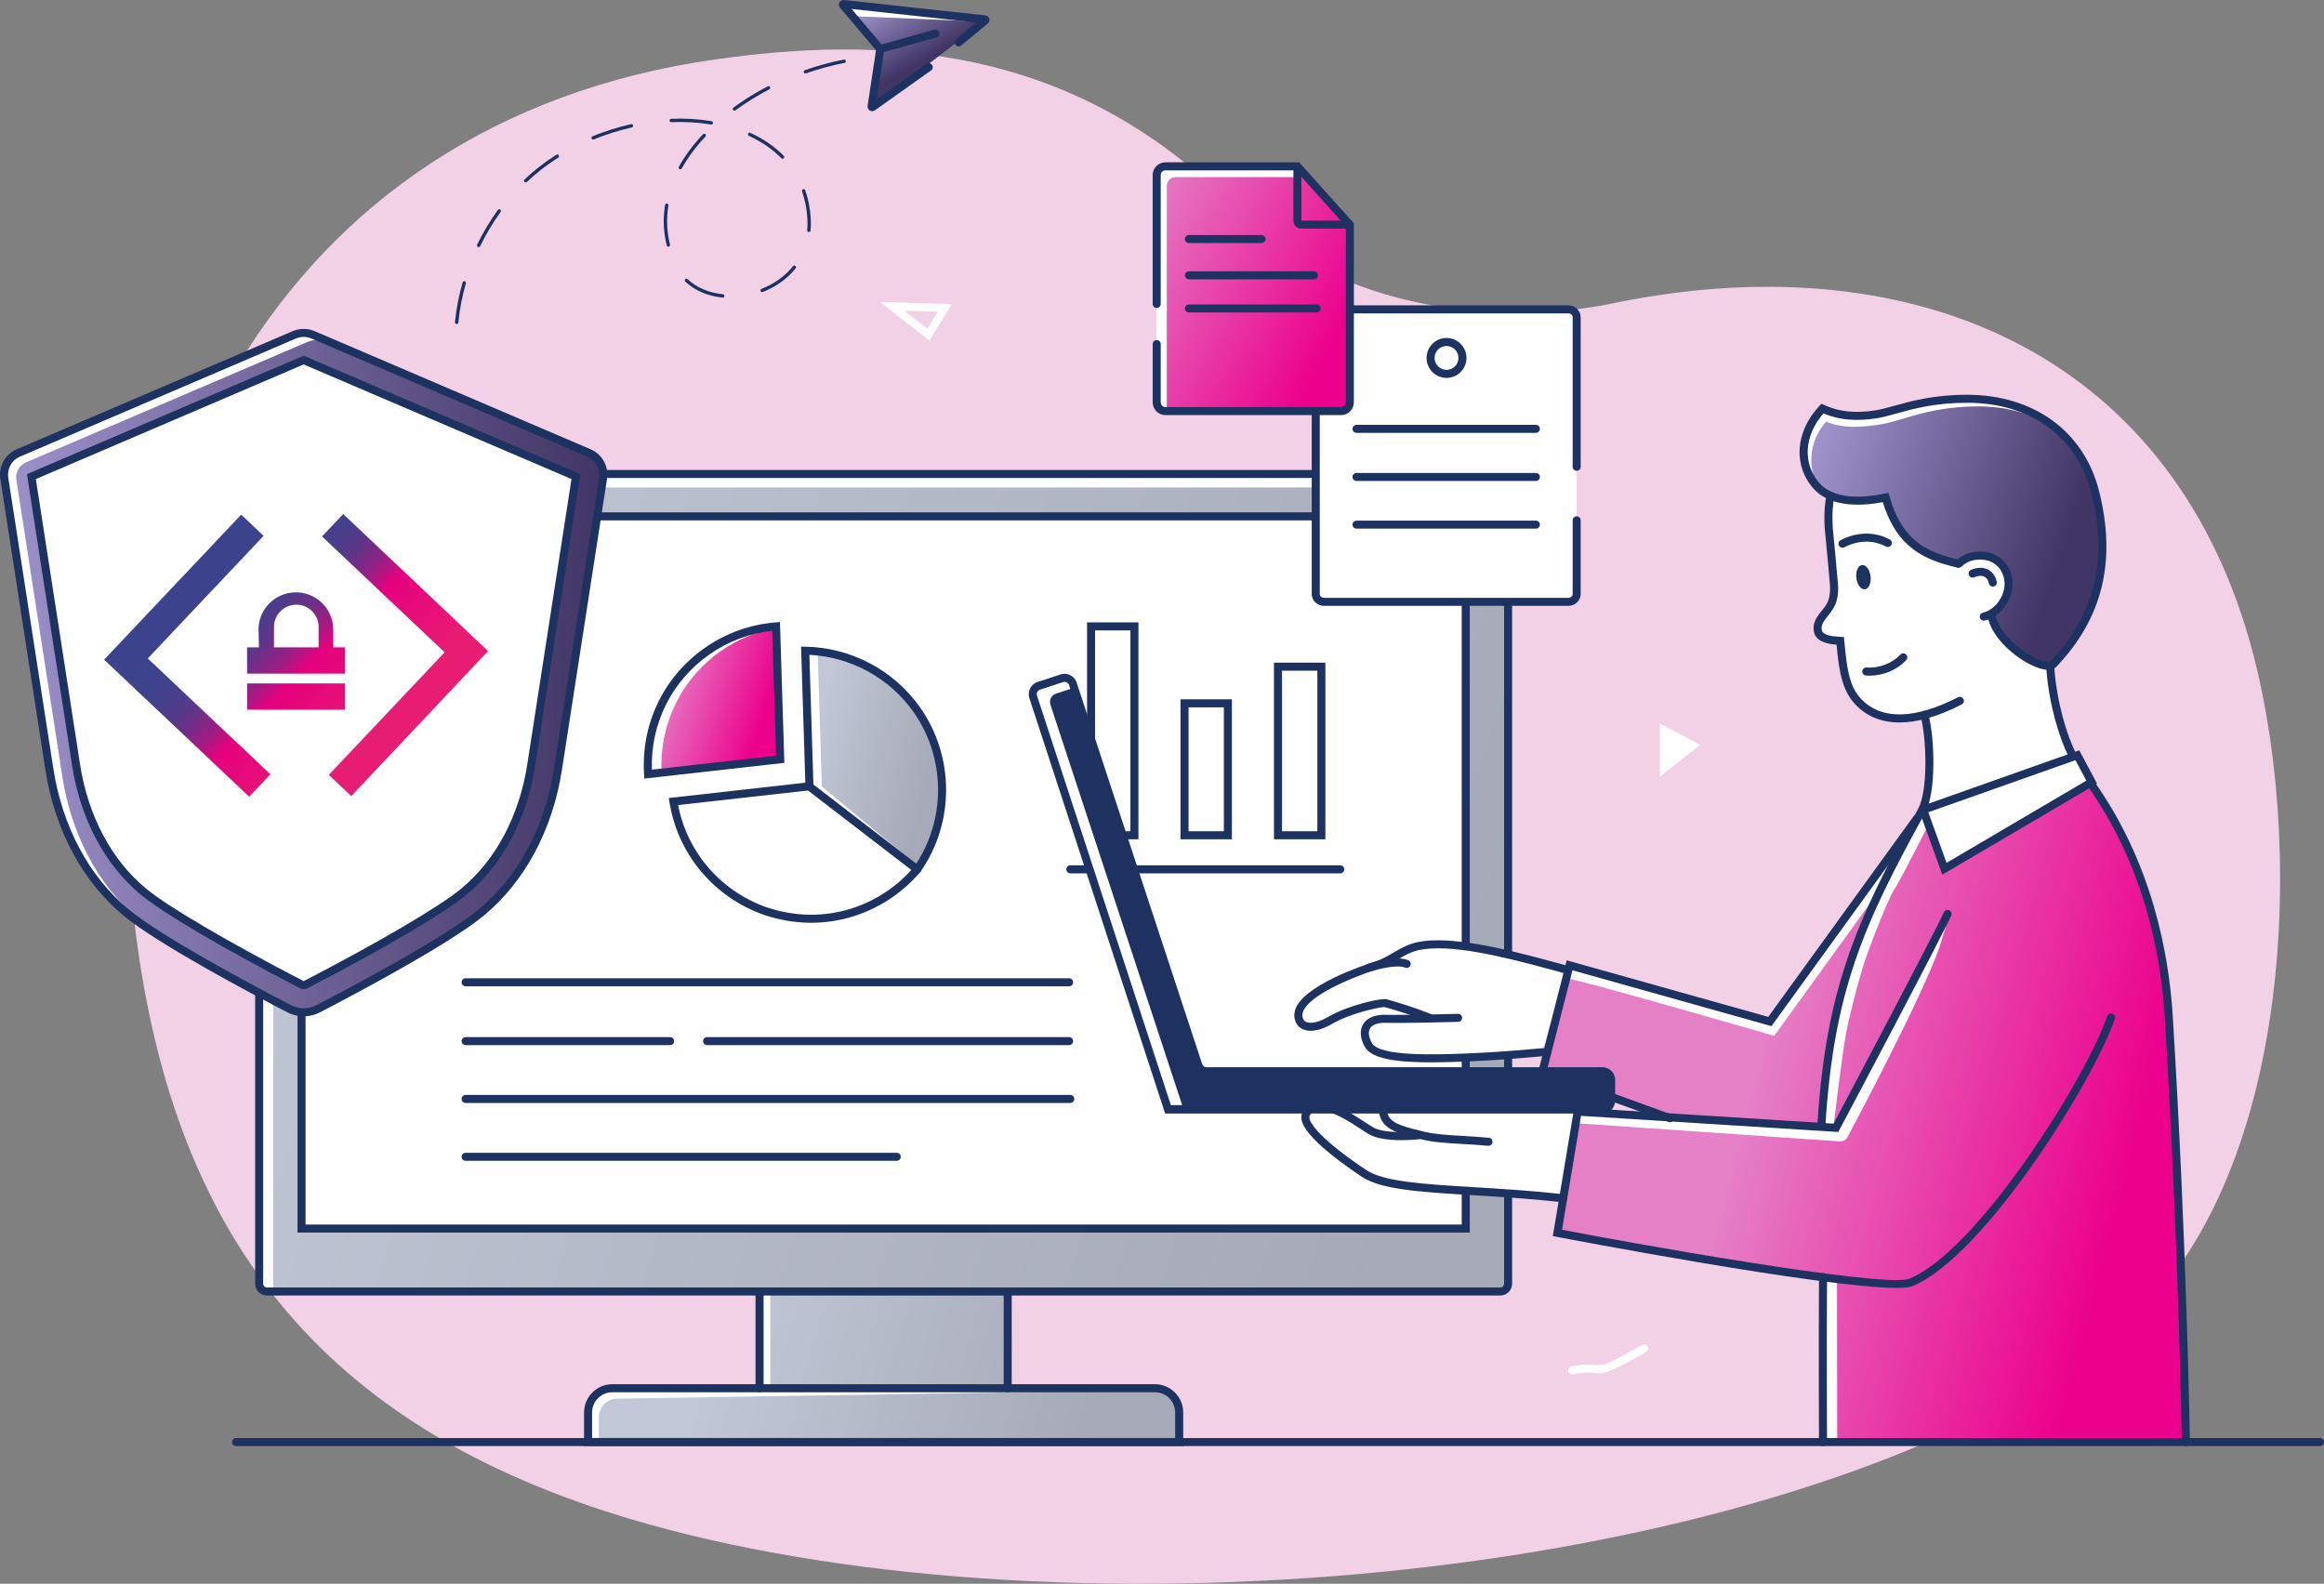 <svg xmlns="http://www.w3.org/2000/svg" width="562" height="383" viewBox="0 0 562 383" fill="none"><rect x="0" y="0" width="562" height="383" fill="#808080" stroke="none"/><g clip-path="url(#clip0_1_28)"><path d="M545 158.635C526.261 86.232 463.824 58.802 391.996 72.957C391.498 73.054 391.003 73.155 390.509 73.259C358.919 79.859 321.279 73.184 298.267 49.967C258.747 10.084 212.496 8.827 173.306 14.323C65.861 29.386 20.264 124.378 32.702 224.666C42.161 300.925 79.477 346.884 156.656 368.558C259.349 397.401 428.052 383.026 508.075 325.567C554.259 292.406 557.739 207.863 544.997 158.635H545Z" fill="#F2D1E7"></path><path d="M279.286 335.71H243.688V309.254H183.68V335.71H148.081C144.839 335.71 142.21 338.339 142.21 341.581V348.728H285.157V341.581C285.157 338.339 282.528 335.71 279.286 335.71Z" fill="url(#paint0_linear_1_28)"></path><path d="M144.813 342.704C144.813 340.235 146.814 338.231 149.286 338.231L249.544 336.632L186.282 336.089V311.775H243.688V309.659H183.68V336.115H148.081C144.839 336.115 142.21 338.744 142.21 341.987V349.133H144.813V342.704Z" fill="white"></path><path d="M362.823 114.629H64.541C63.508 114.629 62.67 115.466 62.67 116.499V310.448C62.67 311.481 63.508 312.318 64.541 312.318H362.823C363.856 312.318 364.693 311.481 364.693 310.448V116.499C364.693 115.466 363.856 114.629 362.823 114.629Z" fill="url(#paint1_linear_1_28)"></path><path d="M66.061 119.753C66.061 118.719 66.898 117.882 67.932 117.882H364.046V116.499C364.046 115.466 363.21 114.629 362.176 114.629H63.89C62.856 114.629 62.02 115.466 62.02 116.499V310.448C62.02 311.481 62.856 312.318 63.89 312.318H66.061V119.753Z" fill="white"></path><path d="M243.688 336.684C243.152 336.684 242.717 336.249 242.717 335.714V312.322C242.717 311.786 243.152 311.351 243.688 311.351C244.223 311.351 244.658 311.786 244.658 312.322V335.714C244.658 336.249 244.223 336.684 243.688 336.684Z" fill="#1E3261"></path><path d="M362.827 313.292H64.541C62.975 313.292 61.7 312.017 61.7 310.452V116.499C61.7 114.934 62.975 113.658 64.541 113.658H362.827C364.392 113.658 365.667 114.934 365.667 116.499V310.448C365.667 312.013 364.392 313.289 362.827 313.289V313.292ZM64.541 115.603C64.046 115.603 63.641 116.005 63.641 116.503V310.448C63.641 310.942 64.043 311.344 64.541 311.344H362.827C363.321 311.344 363.726 310.942 363.726 310.448V116.499C363.726 116.005 363.325 115.599 362.827 115.599H64.541V115.603Z" fill="#1E3261"></path><path d="M354.695 297.103V124.877L73.163 124.877V297.103H354.695Z" fill="white"></path><path d="M355.424 298.073H71.944V123.902H355.424V298.073ZM73.892 296.128H353.479V125.847H73.888V296.128H73.892Z" fill="#1E3261"></path><path d="M286.127 349.702H141.24V341.585C141.24 337.811 144.311 334.743 148.081 334.743H279.286C283.06 334.743 286.127 337.815 286.127 341.585V349.702ZM143.181 347.758H284.183V341.585C284.183 338.882 281.985 336.684 279.282 336.684H148.081C145.378 336.684 143.181 338.882 143.181 341.585V347.758Z" fill="#1E3261"></path><path d="M275.304 202.966H262.874V150.507H275.304V202.966ZM264.815 201.021H273.359V152.452H264.815V201.021Z" fill="#1E3261"></path><path d="M297.903 202.966H285.473V169.114H297.903V202.966ZM287.418 201.021H295.962V171.058H287.418V201.021Z" fill="#1E3261"></path><path d="M320.51 202.966H308.08V160.253H320.51V202.966ZM310.024 201.021H318.569V162.198H310.024V201.021Z" fill="#1E3261"></path><path d="M324.109 211.202H258.825C258.289 211.202 257.854 210.767 257.854 210.231C257.854 209.696 258.289 209.261 258.825 209.261H324.109C324.644 209.261 325.079 209.696 325.079 210.231C325.079 210.767 324.644 211.202 324.109 211.202Z" fill="#1E3261"></path><path d="M183.68 336.684C183.144 336.684 182.709 336.249 182.709 335.714V312.322C182.709 311.786 183.144 311.351 183.68 311.351C184.215 311.351 184.65 311.786 184.65 312.322V335.714C184.65 336.249 184.215 336.684 183.68 336.684Z" fill="#1E3261"></path><path d="M69.966 243.968C72.144 245.098 74.729 245.098 76.904 243.968C85.582 239.465 108.122 227.514 116.376 220.676C126.776 212.064 132.874 199.303 134.941 185.958L145.828 115.666C146.23 113.086 144.828 110.561 142.426 109.535L75.68 80.967C74.245 80.353 72.617 80.353 71.181 80.967L4.44 109.535C2.038 110.561 0.64 113.086 1.037 115.666L11.924 185.958C13.992 199.303 20.09 212.064 30.489 220.676C38.744 227.51 61.283 239.465 69.962 243.968H69.966Z" fill="white"></path><path d="M69.966 243.968C72.144 245.098 74.729 245.098 76.904 243.968C85.582 239.465 108.122 227.514 116.376 220.676C126.776 212.064 132.874 199.303 134.941 185.958L145.828 115.666C146.23 113.086 144.828 110.561 142.426 109.535L75.68 80.967C74.245 80.353 72.617 80.353 71.181 80.967L4.44 109.535C2.038 110.561 0.64 113.086 1.037 115.666L11.924 185.958C13.992 199.303 20.09 212.064 30.489 220.676C38.744 227.51 61.283 239.465 69.962 243.968H69.966Z" fill="url(#paint2_linear_1_28)"></path><path d="M33.624 222.412C23.224 213.801 17.126 201.039 15.059 187.694L3.952 116.008C3.681 114.246 4.633 112.524 6.273 111.825L74.316 82.703C75.751 82.09 77.38 82.09 78.815 82.703L142.973 110.163C142.634 109.918 142.27 109.706 141.872 109.535L75.126 80.967C73.691 80.353 72.063 80.353 70.627 80.967L3.882 109.535C1.48 110.561 0.082 113.086 0.48 115.666L11.367 185.958C13.434 199.303 19.532 212.061 29.932 220.676C38.186 227.51 60.726 239.465 69.404 243.968C69.869 244.209 70.356 244.395 70.85 244.536C61.027 239.39 41.239 228.722 33.616 222.412H33.624Z" fill="white"></path><path d="M73.435 245.786C72.089 245.786 70.743 245.466 69.516 244.83C60.35 240.074 38.141 228.272 29.872 221.427C19.933 213.195 13.218 200.653 10.965 186.11L0.078 115.815C-0.39 112.792 1.246 109.843 4.057 108.642L70.802 80.074C72.475 79.361 74.394 79.361 76.067 80.074L142.813 108.642C145.624 109.843 147.26 112.796 146.791 115.815L135.904 186.107C133.651 200.649 126.936 213.195 116.997 221.423C108.728 228.269 86.519 240.071 77.354 244.827C76.127 245.462 74.781 245.782 73.435 245.782V245.786ZM73.435 81.48C72.799 81.48 72.159 81.606 71.568 81.859L4.823 110.427C2.83 111.279 1.669 113.372 2 115.518L12.887 185.809C15.066 199.883 21.54 212.001 31.114 219.925C39.238 226.651 61.302 238.375 70.412 243.101C72.304 244.083 74.565 244.083 76.458 243.101C85.567 238.375 107.631 226.651 115.755 219.925C125.33 211.997 131.799 199.879 133.982 185.809L144.869 115.518C145.2 113.376 144.04 111.282 142.047 110.427L75.301 81.859C74.706 81.606 74.07 81.48 73.435 81.48Z" fill="#1E3261"></path><path d="M73.435 238.245C73.275 238.245 73.119 238.208 72.974 238.134C54.331 228.458 40.008 220.04 34.661 215.612C26.135 208.554 20.357 197.656 18.387 184.928L7.596 115.261L73.438 87.08L139.28 115.261L128.49 184.928C126.52 197.656 120.738 208.554 112.212 215.612C106.861 220.04 92.539 228.462 73.899 238.134C73.754 238.208 73.602 238.245 73.438 238.245H73.435Z" fill="white"></path><path d="M73.435 239.216C73.115 239.216 72.81 239.141 72.527 238.992C53.828 229.288 39.443 220.825 34.044 216.355C25.336 209.145 19.435 198.035 17.427 185.069L6.522 114.659L73.438 86.016L140.355 114.659L129.449 185.069C127.442 198.035 121.541 209.145 112.833 216.355C107.434 220.825 93.044 229.288 74.346 238.992C74.063 239.141 73.758 239.216 73.438 239.216H73.435ZM8.671 115.852L19.346 184.772C21.279 197.265 26.942 207.948 35.282 214.857C40.581 219.244 54.84 227.622 73.424 237.267H73.435C73.435 237.267 73.438 237.271 73.446 237.267C92.029 227.622 106.289 219.244 111.587 214.857C119.927 207.948 125.586 197.265 127.523 184.772L138.198 115.852L73.431 88.132L8.671 115.852Z" fill="#1E3261"></path><path d="M188.677 183.619L187.673 151.478C181.854 151.928 176.076 153.895 170.956 157.494C161.006 164.488 156.001 175.892 156.719 187.203L188.677 183.619Z" fill="url(#paint3_linear_1_28)"></path><path d="M174.235 157.498C178.403 154.568 183.007 152.723 187.714 151.894L187.703 151.485C181.884 151.935 176.106 153.902 170.986 157.501C161.036 164.496 156.031 175.9 156.749 187.211L159.983 186.847C159.392 175.654 164.393 164.421 174.235 157.501V157.498Z" fill="white"></path><path d="M195.749 190.212L221.806 210.261C229.663 198.987 230.083 183.556 221.724 171.661C215.288 162.503 205.119 157.539 194.723 157.367L195.749 190.215V190.212Z" fill="url(#paint4_linear_1_28)"></path><path d="M198.742 190.212L197.723 157.631C196.5 157.475 195.266 157.386 194.027 157.364L195.054 190.212L221.111 210.261C221.542 209.644 221.375 209.893 221.761 209.249L198.738 190.212H198.742Z" fill="white"></path><path d="M155.815 188.285L155.752 187.267C154.979 175.119 160.452 163.692 170.398 156.702C175.477 153.132 181.426 150.991 187.599 150.511L188.614 150.433L189.677 184.485L155.815 188.282V188.285ZM186.736 152.545C181.274 153.14 176.031 155.118 171.517 158.293C162.408 164.696 157.273 175.041 157.645 186.125L187.684 182.756L186.74 152.545H186.736Z" fill="#1E3261"></path><path d="M221.791 211.202C221.564 211.202 221.338 211.127 221.155 210.986L194.79 190.699L193.719 156.371L194.738 156.39C205.792 156.575 216.177 162.071 222.516 171.096C230.834 182.931 230.886 198.868 222.643 210.752C222.483 210.982 222.23 211.142 221.951 211.187C221.899 211.194 221.847 211.198 221.791 211.198V211.202ZM196.704 189.721L221.576 208.855C228.819 197.73 228.596 183.128 220.925 172.215C215.136 163.975 205.773 158.851 195.723 158.368L196.704 189.721Z" fill="#1E3261"></path><path d="M196.158 223.156C194.983 223.156 193.808 223.097 192.633 222.974C189.227 222.617 185.728 221.739 182.791 220.497C176.693 217.924 171.495 213.752 167.754 208.428C164.694 204.077 162.724 199.217 161.891 193.989L161.731 192.985L195.518 189.196C196.054 189.137 196.533 189.52 196.593 190.055C196.652 190.587 196.269 191.071 195.734 191.13L163.984 194.688C164.854 199.24 166.654 203.482 169.346 207.308C172.874 212.332 177.786 216.273 183.549 218.705C186.316 219.873 189.618 220.702 192.838 221.04C200.594 221.851 208.421 219.798 214.879 215.258C217.162 213.652 219.233 211.763 221.029 209.647C221.375 209.238 221.988 209.186 222.397 209.536C222.806 209.882 222.858 210.495 222.509 210.904C220.605 213.146 218.415 215.147 215.995 216.846C210.131 220.97 203.196 223.156 196.158 223.156Z" fill="#1E3261"></path><path d="M258.538 252.743H170.993C170.458 252.743 170.023 252.308 170.023 251.772C170.023 251.237 170.458 250.802 170.993 250.802H258.538C259.074 250.802 259.509 251.237 259.509 251.772C259.509 252.308 259.074 252.743 258.538 252.743Z" fill="#1E3261"></path><path d="M162.051 252.743H112.599C112.063 252.743 111.628 252.308 111.628 251.772C111.628 251.237 112.063 250.802 112.599 250.802H162.051C162.586 250.802 163.021 251.237 163.021 251.772C163.021 252.308 162.586 252.743 162.051 252.743Z" fill="#1E3261"></path><path d="M258.538 238.513H112.595C112.059 238.513 111.624 238.078 111.624 237.542C111.624 237.007 112.059 236.572 112.595 236.572H258.538C259.074 236.572 259.509 237.007 259.509 237.542C259.509 238.078 259.074 238.513 258.538 238.513Z" fill="#1E3261"></path><path d="M258.821 266.731H112.595C112.059 266.731 111.624 266.296 111.624 265.761C111.624 265.225 112.059 264.79 112.595 264.79H258.821C259.356 264.79 259.791 265.225 259.791 265.761C259.791 266.296 259.356 266.731 258.821 266.731Z" fill="#1E3261"></path><path d="M216.853 280.716H112.595C112.059 280.716 111.624 280.281 111.624 279.745C111.624 279.21 112.059 278.775 112.595 278.775H216.853C217.389 278.775 217.824 279.21 217.824 279.745C217.824 280.281 217.389 280.716 216.853 280.716Z" fill="#1E3261"></path><path d="M212.856 11.928L210.767 25.75C210.752 25.88 210.901 25.961 211.001 25.883L238.241 4.953C238.341 4.875 238.296 4.711 238.17 4.693L203.992 0.97C203.855 0.952 203.773 1.119 203.873 1.22L212.815 11.806C212.849 11.839 212.864 11.884 212.856 11.928Z" fill="url(#paint5_linear_1_28)"></path><path d="M206.428 3.915L237.962 5.239L203.873 1.22L206.428 3.915Z" fill="white"></path><path d="M210.912 26.887C210.722 26.887 210.532 26.839 210.361 26.742C209.967 26.519 209.748 26.08 209.804 25.631L211.838 12.159L203.144 1.867C202.839 1.528 202.769 1.041 202.97 0.628C203.182 0.197 203.643 -0.052 204.119 0.007L238.278 3.726C238.746 3.785 239.111 4.105 239.23 4.54C239.349 4.975 239.196 5.436 238.843 5.715L232.451 10.999C232.039 11.341 231.425 11.281 231.083 10.869C230.741 10.456 230.8 9.842 231.213 9.5L236.117 5.447L205.94 2.164L213.544 11.166C213.76 11.404 213.864 11.731 213.823 12.055L212.023 23.972L224.026 15.45C224.465 15.137 225.071 15.242 225.379 15.68C225.692 16.119 225.588 16.725 225.149 17.034L211.577 26.672C211.38 26.817 211.15 26.891 210.915 26.891L210.912 26.887ZM237.62 4.202C237.62 4.202 237.601 4.217 237.59 4.224L237.62 4.202ZM203.884 1.937C203.884 1.937 203.907 1.937 203.914 1.937H203.884Z" fill="#1E3261"></path><path d="M212.864 12.828C212.44 12.828 212.05 12.546 211.927 12.118C211.782 11.601 212.083 11.066 212.6 10.921L225.959 7.184C226.476 7.039 227.012 7.34 227.157 7.857C227.302 8.374 227 8.909 226.484 9.054L213.124 12.791C213.035 12.817 212.949 12.828 212.86 12.828H212.864Z" fill="#1E3261"></path><path d="M110.435 78.353C110.435 78.353 110.409 78.353 110.394 78.353C110.171 78.331 110.007 78.133 110.026 77.907C110.334 74.72 110.955 71.489 111.873 68.302C111.937 68.087 112.164 67.96 112.379 68.023C112.595 68.087 112.721 68.31 112.658 68.529C111.755 71.671 111.141 74.85 110.84 77.989C110.821 78.2 110.643 78.357 110.435 78.357V78.353ZM174.774 71.969C174.774 71.969 174.745 71.969 174.734 71.969C171.112 71.597 167.996 70.258 165.721 68.098C165.557 67.942 165.55 67.685 165.706 67.521C165.862 67.358 166.118 67.35 166.282 67.507C168.424 69.54 171.376 70.805 174.815 71.158C175.038 71.18 175.202 71.381 175.18 71.604C175.157 71.812 174.983 71.969 174.774 71.969ZM184.312 70.637C184.148 70.637 183.996 70.537 183.932 70.377C183.851 70.169 183.955 69.931 184.163 69.849C187.245 68.648 189.882 66.748 191.785 64.361C191.927 64.186 192.183 64.156 192.358 64.297C192.533 64.439 192.562 64.695 192.421 64.87C190.428 67.373 187.673 69.358 184.457 70.611C184.408 70.63 184.356 70.641 184.308 70.641L184.312 70.637ZM115.748 59.754C115.688 59.754 115.629 59.739 115.569 59.713C115.369 59.616 115.283 59.371 115.38 59.17C116.815 56.221 118.503 53.395 120.399 50.778C120.529 50.596 120.786 50.555 120.968 50.685C121.15 50.819 121.191 51.071 121.061 51.254C119.191 53.834 117.529 56.619 116.112 59.527C116.042 59.672 115.897 59.757 115.744 59.757L115.748 59.754ZM161.627 59.668C161.445 59.668 161.277 59.545 161.233 59.36C160.753 57.437 160.508 55.474 160.508 53.518C160.508 52.206 160.619 50.871 160.835 49.554C160.872 49.331 161.084 49.182 161.303 49.22C161.526 49.257 161.675 49.465 161.638 49.688C161.426 50.96 161.322 52.25 161.322 53.518C161.322 55.403 161.556 57.303 162.021 59.163C162.077 59.382 161.943 59.601 161.724 59.657C161.69 59.664 161.657 59.668 161.623 59.668H161.627ZM195.611 56.114C195.611 56.114 195.589 56.114 195.574 56.114C195.351 56.095 195.184 55.898 195.202 55.671C195.251 55.128 195.273 54.57 195.273 54.013C195.273 53.633 195.262 53.243 195.24 52.86C195.106 50.543 194.674 48.331 193.957 46.282C193.882 46.07 193.994 45.836 194.206 45.762C194.418 45.687 194.652 45.799 194.726 46.011C195.47 48.13 195.916 50.421 196.054 52.812C196.076 53.213 196.087 53.615 196.087 54.013C196.087 54.593 196.061 55.176 196.013 55.742C195.994 55.954 195.816 56.114 195.608 56.114H195.611ZM127.122 44.111C127.014 44.111 126.906 44.07 126.824 43.984C126.668 43.821 126.676 43.564 126.839 43.408C129.104 41.262 131.55 39.347 134.112 37.715C134.268 37.615 134.421 37.518 134.577 37.421C134.767 37.302 135.019 37.362 135.138 37.551C135.257 37.741 135.198 37.994 135.008 38.113C134.856 38.21 134.703 38.306 134.551 38.403C132.034 40.009 129.628 41.895 127.401 44.003C127.323 44.077 127.222 44.114 127.122 44.114V44.111ZM164.512 40.931C164.445 40.931 164.378 40.917 164.315 40.879C164.118 40.772 164.047 40.523 164.159 40.325C165.665 37.626 167.632 34.982 170.004 32.465C170.156 32.301 170.417 32.294 170.58 32.446C170.744 32.602 170.751 32.859 170.599 33.023C168.275 35.488 166.345 38.08 164.873 40.719C164.799 40.853 164.661 40.928 164.516 40.928L164.512 40.931ZM189.242 38.384C189.138 38.384 189.03 38.343 188.952 38.262C186.818 36.09 184.182 34.272 181.118 32.863C180.913 32.77 180.824 32.528 180.917 32.324C181.01 32.119 181.252 32.03 181.456 32.123C184.609 33.573 187.327 35.447 189.532 37.689C189.688 37.849 189.688 38.109 189.528 38.265C189.45 38.343 189.346 38.381 189.242 38.381V38.384ZM143.437 33.748C143.277 33.748 143.125 33.651 143.062 33.495C142.976 33.287 143.077 33.049 143.285 32.963C146.308 31.725 149.446 30.736 152.61 30.026C152.83 29.977 153.049 30.115 153.097 30.334C153.146 30.554 153.008 30.773 152.789 30.821C149.669 31.52 146.576 32.495 143.594 33.718C143.541 33.74 143.489 33.748 143.437 33.748ZM172.004 30.115C171.982 30.115 171.96 30.115 171.937 30.107C168.885 29.598 165.639 29.408 162.333 29.546C162.118 29.546 161.917 29.382 161.909 29.155C161.902 28.932 162.073 28.739 162.3 28.732C165.661 28.59 168.963 28.784 172.071 29.304C172.294 29.341 172.443 29.55 172.406 29.773C172.372 29.974 172.201 30.115 172.004 30.115ZM177.6 26.753C177.474 26.753 177.351 26.694 177.269 26.586C177.136 26.404 177.176 26.151 177.359 26.017C179.928 24.136 182.724 22.403 185.669 20.871C185.87 20.767 186.115 20.845 186.219 21.046C186.323 21.247 186.245 21.492 186.044 21.596C183.137 23.113 180.374 24.824 177.838 26.679C177.764 26.731 177.682 26.757 177.597 26.757L177.6 26.753ZM194.771 17.766C194.604 17.766 194.444 17.662 194.388 17.495C194.314 17.283 194.425 17.049 194.637 16.974C197.764 15.874 200.94 15.011 204.07 14.412C204.293 14.371 204.505 14.516 204.546 14.736C204.587 14.955 204.442 15.171 204.223 15.212C201.133 15.803 197.998 16.651 194.909 17.74C194.864 17.755 194.819 17.762 194.775 17.762L194.771 17.766Z" fill="#1E3261"></path><path d="M401.403 187.839V174.94L411.134 180.146L401.403 187.839Z" fill="white"></path><path d="M224.77 82.361L212.804 73.013L230.161 73.545L224.773 82.361H224.77ZM218.683 75.14L224.249 79.487L226.755 75.386L218.683 75.14Z" fill="white"></path><path d="M380.194 332.397C379.748 332.397 379.347 332.089 379.246 331.635C379.131 331.111 379.462 330.59 379.986 330.475C382.857 329.839 384.363 329.973 385.567 330.077C386.188 330.133 386.724 330.177 387.359 330.107C388.698 329.958 394.052 327.043 397.116 325.239C397.577 324.968 398.176 325.12 398.447 325.585C398.719 326.046 398.566 326.645 398.101 326.916C396.718 327.731 389.717 331.802 387.571 332.04C386.746 332.133 386.088 332.074 385.396 332.014C384.266 331.914 382.983 331.802 380.403 332.371C380.332 332.386 380.261 332.393 380.191 332.393L380.194 332.397Z" fill="white"></path><path d="M381.276 74.817H318.178V145.547H381.276V74.817Z" fill="white"></path><path d="M379.265 146.517H320.19C318.546 146.517 317.208 145.227 317.208 143.639V76.724C317.208 75.136 318.546 73.846 320.19 73.846H379.265C380.908 73.846 382.247 75.136 382.247 76.724V112.881C382.247 113.417 381.812 113.852 381.276 113.852C380.741 113.852 380.306 113.417 380.306 112.881V76.724C380.306 76.207 379.841 75.787 379.269 75.787H320.194C319.621 75.787 319.156 76.207 319.156 76.724V143.639C319.156 144.156 319.621 144.576 320.194 144.576H379.269C379.841 144.576 380.306 144.156 380.306 143.639V125.829C380.306 125.293 380.741 124.858 381.276 124.858C381.812 124.858 382.247 125.293 382.247 125.829V143.639C382.247 145.227 380.908 146.517 379.265 146.517Z" fill="#1E3261"></path><path d="M371.416 104.679H328.035C327.5 104.679 327.065 104.244 327.065 103.708C327.065 103.173 327.5 102.738 328.035 102.738H371.416C371.951 102.738 372.386 103.173 372.386 103.708C372.386 104.244 371.951 104.679 371.416 104.679Z" fill="#1E3261"></path><path d="M371.416 116.313H328.035C327.5 116.313 327.065 115.878 327.065 115.343C327.065 114.807 327.5 114.372 328.035 114.372H371.416C371.951 114.372 372.386 114.807 372.386 115.343C372.386 115.878 371.951 116.313 371.416 116.313Z" fill="#1E3261"></path><path d="M371.416 127.844H328.035C327.5 127.844 327.065 127.409 327.065 126.873C327.065 126.338 327.5 125.903 328.035 125.903H371.416C371.951 125.903 372.386 126.338 372.386 126.873C372.386 127.409 371.951 127.844 371.416 127.844Z" fill="#1E3261"></path><path d="M349.805 91.386C347.143 91.386 344.979 89.218 344.979 86.559C344.979 83.901 347.143 81.733 349.805 81.733C352.468 81.733 354.632 83.897 354.632 86.559C354.632 89.222 352.468 91.386 349.805 91.386ZM349.805 83.674C348.214 83.674 346.92 84.968 346.92 86.555C346.92 88.143 348.214 89.441 349.805 89.441C351.397 89.441 352.691 88.147 352.691 86.555C352.691 84.964 351.397 83.674 349.805 83.674Z" fill="#1E3261"></path><path d="M279.721 79.688V42.337C279.721 41.169 280.669 40.221 281.837 40.221H313.746L326.429 54.366V97.302C326.429 98.469 325.481 99.417 324.313 99.417H281.833C280.665 99.417 279.717 98.469 279.717 97.302V79.684L279.721 79.688Z" fill="url(#paint6_linear_1_28)"></path><path d="M282.16 91.549V44.94C282.16 43.772 283.108 42.824 284.276 42.824H316.081L313.746 40.221H281.837C280.669 40.221 279.721 41.169 279.721 42.337C279.721 42.337 279.609 70.265 279.639 79.572C279.647 81.915 279.721 88.946 279.721 88.946V97.302C279.721 98.469 280.669 99.417 281.837 99.417H282.164V91.549H282.16Z" fill="white"></path><path d="M324.317 100.388H281.837C280.134 100.388 278.75 99.004 278.75 97.302V83.213C278.75 82.677 279.186 82.242 279.721 82.242C280.256 82.242 280.691 82.677 280.691 83.213V97.302C280.691 97.93 281.204 98.443 281.833 98.443H324.313C324.942 98.443 325.455 97.93 325.455 97.302V54.738L313.308 41.196H281.829C281.201 41.196 280.688 41.709 280.688 42.337V73.508C280.688 74.043 280.253 74.478 279.717 74.478C279.182 74.478 278.747 74.043 278.747 73.508V42.337C278.747 40.634 280.13 39.251 281.833 39.251H314.178L327.4 53.994V97.302C327.4 99.004 326.016 100.388 324.313 100.388H324.317Z" fill="#1E3261"></path><path d="M326.228 55.288H314.639C313.612 55.288 312.776 54.451 312.776 53.425V40.426C312.776 39.89 313.211 39.455 313.746 39.455C314.282 39.455 314.717 39.89 314.717 40.426V53.347H326.228C326.764 53.347 327.199 53.782 327.199 54.318C327.199 54.853 326.764 55.288 326.228 55.288Z" fill="#1E3261"></path><path d="M305.064 58.779H287.507C286.971 58.779 286.536 58.344 286.536 57.809C286.536 57.274 286.971 56.839 287.507 56.839H305.064C305.6 56.839 306.035 57.274 306.035 57.809C306.035 58.344 305.6 58.779 305.064 58.779Z" fill="#1E3261"></path><path d="M317.751 67.558H287.507C286.971 67.558 286.536 67.124 286.536 66.588C286.536 66.053 286.971 65.618 287.507 65.618H317.751C318.286 65.618 318.721 66.053 318.721 66.588C318.721 67.124 318.286 67.558 317.751 67.558Z" fill="#1E3261"></path><path d="M318.401 75.564H287.507C286.971 75.564 286.536 75.129 286.536 74.594C286.536 74.058 286.971 73.623 287.507 73.623H318.401C318.937 73.623 319.372 74.058 319.372 74.594C319.372 75.129 318.937 75.564 318.401 75.564Z" fill="#1E3261"></path><path d="M464.672 196.127C464.672 196.127 463.159 199.139 461.296 202.776C458.82 207.617 428.951 245.581 427.996 247.039C425.434 246.068 384.173 236.107 379.57 233.445C378.793 238.011 372.974 259.953 372.974 259.953L407.092 271.093L381.529 269.408L376.636 298.144L427.925 307.031L440.805 309.637L441.326 348.382L528.328 348.341C528.328 348.341 526.837 291.28 526.48 283.631C526.123 275.982 523.773 241.592 523.104 233.575C522.435 225.558 516.456 208.688 514.009 203.865C511.563 199.043 505.197 189.899 505.197 189.899L464.68 196.124L464.672 196.127Z" fill="url(#paint7_linear_1_28)"></path><path d="M464.1 196.127C464.1 196.127 455.871 212.481 454.198 215.035C452.521 217.59 447.818 229.823 446.709 233.378C445.601 236.932 443.289 245.291 442.508 249.857C441.731 254.424 440.106 268.873 440.106 268.873L439.544 271.896L443.437 272.075C443.437 272.075 445.285 256.108 446.434 249.861C447.271 245.306 449.528 236.936 450.636 233.381C451.744 229.827 456.447 217.593 458.124 215.039C459.801 212.484 468.026 196.131 468.026 196.131H464.1V196.127Z" fill="white"></path><path d="M440.303 309.637L440.824 348.382H444.285L444.229 309.637H440.303Z" fill="white"></path><path d="M473.503 136.311C466.371 134.582 459.363 132.187 456.001 120.314C446.947 122.207 441.883 120.325 439.448 117.685C434.354 112.156 435.492 104.351 440.708 98.804C444.661 100.663 449.033 100.938 453.733 100.183C458.429 99.428 464.575 96.405 475.823 96.431C491.105 96.469 503.063 104.701 506.666 118.983C510.142 132.752 509.161 147.387 496.582 160.569C494.641 162.77 483.557 156.497 481.713 149.421L473.499 136.307L473.503 136.311Z" fill="url(#paint8_linear_1_28)"></path><path d="M441.645 101.953C445.635 103.73 450.811 103.347 455.492 102.496C460.173 101.644 466.252 98.491 477.5 98.283C487.498 98.097 496.143 101.451 502.022 107.772C496.303 100.488 487.26 96.461 476.593 96.439C465.341 96.413 459.199 99.436 454.503 100.191C449.807 100.945 445.43 100.67 441.478 98.811C436.823 103.76 435.421 110.509 438.793 115.837C437.116 111.085 438.169 105.712 441.645 101.957V101.953Z" fill="white"></path><path d="M442.947 120.166C442.742 121.024 441.612 122.943 442.025 126.115C442.437 129.287 444.159 138.493 443.489 141.724C442.82 144.956 443.162 144.628 442.266 146.659C441.37 148.689 439.366 149.302 439.552 151.656C439.738 154.01 440.995 154.237 441.865 154.434C444.259 154.984 444.921 154.898 444.921 154.898C444.921 154.898 445.111 166.745 453.517 172.609C455.927 174.29 464.386 174.252 465.587 173.728C466.003 177.052 467.847 185.307 465.624 195.421C470.428 194.547 501.148 182.622 501.148 182.622C501.148 182.622 498.244 174.022 497.478 169.746C496.712 165.47 495.894 161.287 495.894 161.287C495.894 161.287 486.617 159.788 481.27 149.842C486.476 144.918 487.32 138.925 483.985 136.244C482.813 135.303 477.585 132.882 473.581 135.701C467.773 134.526 458.965 132.369 456.146 120.281C448.721 121.961 442.947 120.154 442.947 120.154V120.166Z" fill="white"></path><path d="M479.716 150.087C479.274 150.087 478.876 149.786 478.772 149.336C478.649 148.812 478.972 148.291 479.497 148.168C481.122 147.785 482.627 146.621 483.635 144.974C484.635 143.334 484.992 141.464 484.613 139.85C483.81 136.426 480.85 134.723 477.076 135.515C476.15 135.708 475.117 136.273 474.384 136.991C474.001 137.367 473.384 137.359 473.008 136.976C472.633 136.593 472.64 135.976 473.023 135.6C474.023 134.626 475.388 133.882 476.678 133.611C481.504 132.603 485.453 134.931 486.502 139.404C486.996 141.512 486.558 143.911 485.293 145.986C484.018 148.075 482.07 149.563 479.939 150.061C479.865 150.08 479.79 150.087 479.716 150.087Z" fill="#1E3261"></path><path d="M481.917 141.847C481.471 141.847 481.069 141.539 480.969 141.085C480.846 140.538 480.556 139.813 479.865 139.46C479.229 139.136 478.355 139.189 477.411 139.605C476.92 139.821 476.347 139.598 476.132 139.107C475.916 138.616 476.139 138.043 476.63 137.828C478.117 137.173 479.582 137.14 480.746 137.731C481.817 138.274 482.572 139.315 482.869 140.668C482.984 141.193 482.653 141.713 482.133 141.829C482.062 141.843 481.992 141.851 481.921 141.851L481.917 141.847Z" fill="#1E3261"></path><path d="M448.907 139.787C449.104 141.408 450.034 142.624 450.985 142.509C451.937 142.394 452.547 140.988 452.35 139.367C452.153 137.746 451.223 136.53 450.272 136.645C449.32 136.76 448.71 138.166 448.907 139.787Z" fill="#1E3261"></path><path d="M445.564 132.462C445.215 132.462 444.876 132.272 444.702 131.942C444.453 131.466 444.638 130.878 445.114 130.629C449.041 128.576 453.369 128.517 456.983 130.462C457.455 130.714 457.634 131.306 457.377 131.778C457.124 132.25 456.533 132.429 456.061 132.172C453.023 130.536 449.361 130.599 446.014 132.351C445.869 132.425 445.717 132.462 445.564 132.462Z" fill="#1E3261"></path><path d="M452.101 163.395C451.818 163.395 451.532 163.384 451.249 163.365C450.714 163.328 450.309 162.863 450.35 162.328C450.387 161.792 450.852 161.383 451.387 161.428C454.399 161.64 457.533 160.443 459.56 158.301C459.928 157.91 460.545 157.896 460.935 158.264C461.326 158.632 461.341 159.249 460.973 159.639C458.712 162.027 455.447 163.399 452.105 163.399L452.101 163.395Z" fill="#1E3261"></path><path d="M459.333 174.71C454.347 174.71 451.038 172.78 448.896 170.605C445.482 167.147 444.728 162.503 444.125 155.902C441.623 155.705 439.013 155.062 438.626 152.645C438.284 150.522 439.355 149.172 440.838 147.306L440.872 147.265C441.846 146.038 442.95 144.647 442.426 140.3C442.415 140.178 441.619 131.06 441.314 128.301C441.311 128.257 440.838 123.665 441.708 119.686C441.824 119.162 442.341 118.831 442.865 118.942C443.389 119.057 443.72 119.574 443.608 120.099C442.82 123.717 443.244 128.045 443.248 128.086C443.556 130.871 444.352 140.007 444.36 140.1C444.932 144.826 443.757 146.759 442.396 148.473L442.363 148.518C440.928 150.329 440.351 151.11 440.548 152.34C440.649 152.972 441.229 153.839 445.07 154.014L445.918 154.054L445.992 154.902C446.672 162.636 447.42 166.336 450.286 169.244C455.116 174.137 463.14 173.925 473.499 168.623C473.975 168.378 474.563 168.567 474.808 169.047C475.053 169.526 474.864 170.11 474.384 170.356C468.178 173.535 463.244 174.717 459.34 174.717L459.333 174.71Z" fill="#1E3261"></path><path d="M465.063 195.837L470.209 210.09L505.825 189.144L502.353 182.634L465.063 195.837Z" fill="white"></path><path d="M469.695 211.521L464.278 196.529C464.155 196.187 464.174 195.819 464.326 195.492C464.483 195.164 464.754 194.915 465.096 194.796L502.814 181.44L507.119 189.513L469.692 211.525L469.695 211.521ZM466.308 196.429L470.725 208.658L504.528 188.78L501.888 183.831L466.308 196.429Z" fill="#1E3261"></path><path d="M528.599 349.702C528.071 349.702 527.636 349.278 527.629 348.747C527.621 348.263 526.826 299.661 523.476 245.723C522.561 230.979 518.56 209.328 504.702 189.907C504.39 189.468 504.49 188.862 504.929 188.55C505.368 188.237 505.974 188.341 506.286 188.776C520.412 208.569 524.483 230.604 525.417 245.6C528.767 299.587 529.566 348.23 529.574 348.713C529.581 349.249 529.153 349.691 528.618 349.699C528.614 349.699 528.607 349.699 528.603 349.699L528.599 349.702Z" fill="#1E3261"></path><path d="M501.151 183.604C500.798 183.604 500.456 183.411 500.285 183.072C498.006 178.562 495.44 170.177 494.845 161.61C494.808 161.075 495.214 160.61 495.749 160.573C496.284 160.528 496.749 160.941 496.786 161.476C497.359 169.772 499.828 177.863 502.022 182.199C502.263 182.678 502.07 183.262 501.594 183.504C501.453 183.574 501.304 183.608 501.155 183.608L501.151 183.604Z" fill="#1E3261"></path><path d="M440.85 349.702C440.314 349.702 439.879 349.271 439.879 348.735C439.879 348.509 439.76 325.842 439.879 308.871C439.879 308.336 440.318 307.904 440.85 307.904H440.857C441.392 307.908 441.827 308.347 441.824 308.882C441.705 325.838 441.824 348.494 441.824 348.721C441.824 349.256 441.392 349.695 440.857 349.699H440.853L440.85 349.702Z" fill="#1E3261"></path><path d="M378.053 289.778C370.769 288.536 359.413 287.859 359.413 287.859C359.413 287.859 341.93 287.643 332.88 285.204C323.83 282.765 323.726 277.923 318.758 275.086C311.489 270.929 316.844 268.706 319.417 267.616C320.008 267.367 332.348 275.618 338.818 274.752C340.952 274.863 331.337 266.951 334.126 267.218C343.559 268.126 354.29 268.3 354.29 268.3L381.518 269.405C381.518 269.405 379.12 283.486 378.049 289.774L378.053 289.778Z" fill="white"></path><path d="M378.053 290.752C378.016 290.752 377.982 290.752 377.945 290.744C370.155 289.878 362.775 289.432 356.264 289.038C343.336 288.257 333.992 287.692 329.314 284.576C326.265 282.545 321.967 279.493 318.803 276.492C315.386 273.246 314.144 270.896 314.903 269.096C316.271 265.846 321.819 265.75 322.447 265.75C322.982 265.75 323.417 266.185 323.417 266.72C323.417 267.256 322.982 267.691 322.447 267.691C321.19 267.691 317.431 268.096 316.695 269.847C316.063 271.346 320.082 276.09 330.393 282.954C334.635 285.78 344.232 286.36 356.383 287.093C362.916 287.487 370.323 287.937 378.161 288.807C378.696 288.867 379.079 289.346 379.019 289.882C378.964 290.38 378.544 290.748 378.056 290.748L378.053 290.752Z" fill="#1E3261"></path><path d="M359.96 277.091C359.93 277.091 359.9 277.091 359.867 277.087C357.617 276.875 355.524 276.756 353.501 276.637C349.843 276.425 346.686 276.243 344.053 275.596C343.715 275.514 343.38 275.432 343.049 275.35C338.205 274.179 333.196 272.971 333.475 267.899C333.505 267.363 333.966 266.951 334.498 266.98C335.033 267.01 335.446 267.467 335.416 268.003C335.234 271.294 338.372 272.22 343.507 273.458C343.841 273.54 344.18 273.621 344.518 273.703C346.976 274.306 350.051 274.484 353.613 274.692C355.654 274.811 357.762 274.934 360.049 275.146C360.585 275.194 360.975 275.67 360.927 276.206C360.878 276.708 360.454 277.087 359.96 277.087V277.091Z" fill="#1E3261"></path><path d="M338.896 275.726C336.267 275.726 333.033 275.454 331.066 274.306C330.378 273.904 329.612 273.402 328.798 272.867C325.637 270.795 321.305 267.958 317.762 268.706C317.238 268.814 316.721 268.483 316.609 267.955C316.498 267.43 316.832 266.913 317.36 266.802C321.692 265.883 326.414 268.981 329.861 271.238C330.653 271.758 331.4 272.246 332.044 272.621C334.628 274.131 340.774 273.815 342.923 273.569C343.455 273.506 343.938 273.889 344.001 274.424C344.065 274.956 343.682 275.44 343.146 275.503C342.986 275.521 341.164 275.726 338.893 275.726H338.896Z" fill="#1E3261"></path><path d="M251.187 165.86L256.783 164.02C257.888 163.655 259.077 164.258 259.438 165.362L289.786 257.61C290.069 258.473 290.876 259.057 291.783 259.057H387.504C388.665 259.057 389.609 259.997 389.609 261.161V266.2C389.609 267.36 388.668 268.304 387.504 268.304H282.461V267.661L249.845 168.519C249.481 167.414 250.083 166.225 251.187 165.864V165.86Z" fill="#1E3261"></path><path d="M250.905 166.388L256.177 164.38C257.282 164.016 257.917 163.205 258.282 164.306L259.018 166.548L255.359 167.753C254.255 168.117 253.656 169.303 254.017 170.408L285.875 267.248H281.301V266.605L249.559 169.039C249.194 167.935 249.797 166.745 250.901 166.384L250.905 166.388Z" fill="white"></path><path d="M387.508 269.275H281.759L281.539 268.605L248.923 168.82C248.395 167.21 249.273 165.47 250.882 164.938L256.478 163.097C257.259 162.841 258.092 162.904 258.825 163.272C259.557 163.644 260.104 164.276 260.36 165.057L290.708 257.305C290.861 257.77 291.292 258.082 291.783 258.082H387.504C389.2 258.082 390.579 259.462 390.579 261.157V266.196C390.579 267.891 389.2 269.271 387.504 269.271L387.508 269.275ZM283.168 267.33H387.508C388.133 267.33 388.638 266.82 388.638 266.2V261.161C388.638 260.536 388.129 260.031 387.508 260.031H291.787C290.455 260.031 289.28 259.179 288.864 257.915L258.516 165.667C258.423 165.38 258.222 165.146 257.951 165.009C257.679 164.871 257.374 164.849 257.088 164.945L251.492 166.786C250.901 166.979 250.578 167.623 250.771 168.214L283.168 267.33Z" fill="#1E3261"></path><path d="M495.288 161.989C494.886 161.989 494.418 161.934 493.875 161.807C489.554 160.781 482.304 155.542 480.776 149.671C480.642 149.15 480.951 148.622 481.471 148.484C481.992 148.347 482.52 148.659 482.657 149.18C483.94 154.103 490.517 159.007 494.325 159.915C495.366 160.164 495.79 160.004 495.853 159.929L495.879 159.9C506.58 148.685 509.8 135.377 505.721 119.221C502.282 105.597 491.101 97.439 475.816 97.406C475.767 97.406 475.719 97.406 475.671 97.406C467.955 97.406 462.78 98.841 458.615 99.997C456.845 100.488 455.321 100.912 453.882 101.143C448.914 101.938 444.676 101.559 440.95 99.979C436.202 105.419 435.849 112.346 440.158 117.024C441.775 118.779 445.958 121.419 455.797 119.362L456.685 119.176L456.931 120.05C460.091 131.213 466.405 133.589 473.726 135.366C474.247 135.493 474.566 136.017 474.44 136.541C474.313 137.062 473.789 137.385 473.265 137.255C465.817 135.448 458.842 132.864 455.313 121.441C445.152 123.348 440.571 120.344 438.726 118.344C433.558 112.733 434.079 104.426 439.994 98.138L440.478 97.625L441.117 97.926C444.631 99.581 448.706 100.005 453.573 99.228C454.904 99.016 456.384 98.603 458.095 98.127C462.148 97 467.688 95.465 475.674 95.465H475.819C483.605 95.483 490.648 97.599 496.184 101.581C501.847 105.653 505.796 111.591 507.603 118.749C511.856 135.6 508.484 149.496 497.292 161.231C496.95 161.614 496.34 161.989 495.28 161.989H495.288Z" fill="#1E3261"></path><path d="M381.522 269.141L381.321 271.636L444.404 275.994C445.91 276.109 446.505 275.659 446.91 274.722C446.91 274.722 464.877 241.183 469.086 228.808C469.602 227.283 471.309 221.516 471.309 221.516L443.98 272.736L381.526 269.141H381.522Z" fill="white"></path><path d="M458.585 311.448C440.883 311.448 377.127 299.237 376.432 299.096L375.513 298.906L380.704 267.791L443.408 271.729C446.181 266.504 467.587 226.146 470.075 220.616C470.294 220.126 470.87 219.906 471.361 220.129C471.852 220.349 472.068 220.925 471.848 221.416C469.175 227.361 445.825 271.327 444.832 273.197L444.538 273.751L382.332 269.847L377.737 297.382C390.743 299.969 455.849 311.69 461.765 309.224C469.156 306.146 479.292 295.779 490.305 280.032C500.252 265.813 507.517 252.029 509.555 245.76C509.722 245.25 510.269 244.972 510.778 245.135C511.287 245.302 511.566 245.849 511.403 246.358C506.84 260.391 480.11 303.684 462.512 311.017C461.794 311.314 460.445 311.448 458.582 311.448H458.585Z" fill="#1E3261"></path><path d="M378.904 235.177L374.502 233.809C374.502 233.809 362.384 230.619 356.651 228.849C350.917 227.075 347.478 228.369 345.641 228.644C343.804 228.916 339.785 229.645 337.866 230.983C335.948 232.318 333.535 232.682 333.535 232.682C333.535 232.682 322.674 237.55 319.848 238.963C317.026 240.379 314.163 243.614 314.408 245.187C314.654 246.76 313.181 248.612 316.438 248.314C319.695 248.017 328.437 243.953 330.177 243.614C331.917 243.276 335.963 242.915 335.963 242.915L344.868 246.429C344.868 246.429 340.726 247.296 336.517 247.243C332.308 247.191 330.794 247.329 330.593 249.549C330.393 251.769 329.746 252.583 333.144 253.643C336.543 254.702 349.713 255.952 350.073 255.881C350.434 255.811 368.627 254.204 368.627 254.204L372.836 254.305L378.908 235.177H378.904Z" fill="white"></path><path d="M316.955 249.277C316.438 249.277 315.955 249.21 315.512 249.073C314.538 248.768 313.806 248.151 313.397 247.281C312.861 246.143 312.858 244.949 313.386 243.726C315.739 238.293 328.671 233.764 332.579 232.508C334.256 231.969 335.654 231.151 337.004 230.359C338.762 229.329 340.577 228.265 342.997 227.797C350.709 226.298 363.15 229.206 375.446 232.575C375.77 232.664 376.097 232.749 376.42 232.835C377.558 233.132 378.733 233.445 379.722 233.857C380.217 234.066 380.451 234.635 380.243 235.129C380.035 235.624 379.466 235.858 378.971 235.65C378.108 235.289 377.049 235.01 375.926 234.713C375.595 234.627 375.26 234.538 374.933 234.449C362.864 231.143 350.69 228.28 343.369 229.704C341.276 230.109 339.677 231.046 337.989 232.035C336.546 232.88 335.059 233.753 333.178 234.356C325.879 236.706 316.788 240.774 315.17 244.499C314.865 245.206 314.858 245.823 315.155 246.451C315.33 246.82 315.646 247.08 316.092 247.217C317.267 247.582 319.112 247.113 321.153 245.931C326.299 242.945 334.159 241.342 335.23 241.636C342.046 243.521 346.102 245.262 346.273 245.336C346.768 245.548 346.991 246.121 346.779 246.615C346.567 247.11 345.994 247.336 345.5 247.121C345.459 247.102 341.413 245.369 334.788 243.533C333.791 243.533 326.831 244.882 322.127 247.612C320.235 248.708 318.45 249.277 316.955 249.277Z" fill="#1E3261"></path><path d="M346.05 256.907C338.246 256.907 331.72 256.179 330.051 253.159C328.902 251.081 328.76 249.129 329.653 247.671C330.597 246.124 332.549 245.317 335.156 245.403C339.443 245.537 352.438 245.18 352.572 245.176C353.104 245.172 353.557 245.585 353.572 246.12C353.587 246.656 353.163 247.106 352.628 247.121C352.092 247.136 339.439 247.485 335.096 247.348C333.252 247.288 331.869 247.779 331.315 248.69C330.802 249.527 330.958 250.783 331.757 252.226C333.609 255.573 347.619 255.033 354.357 254.773C361.365 254.502 366.928 254.015 370.252 253.721C371.691 253.594 372.732 253.501 373.305 253.479C373.836 253.464 374.294 253.877 374.312 254.412C374.331 254.948 373.914 255.401 373.379 255.42C372.855 255.439 371.836 255.528 370.423 255.654C367.08 255.948 361.488 256.443 354.431 256.714C351.587 256.822 348.746 256.911 346.058 256.911L346.05 256.907Z" fill="#1E3261"></path><path d="M331.162 234.973C330.742 234.973 330.356 234.698 330.233 234.278C330.08 233.764 330.374 233.222 330.887 233.069C335.435 231.719 338.588 231.433 340.525 232.195C341.023 232.392 341.268 232.958 341.071 233.456C340.874 233.954 340.309 234.2 339.811 234.002C338.781 233.597 336.498 233.43 331.441 234.928C331.348 234.954 331.255 234.969 331.162 234.969V234.973Z" fill="#1E3261"></path><path d="M378.755 236.605C379.358 236.126 429.052 250.497 429.052 250.497L454.376 215.474L457.537 206.732L427.538 246.913L380.061 233.798L378.755 236.609V236.605Z" fill="white"></path><path d="M403.846 271.398C403.734 271.398 403.623 271.379 403.515 271.338L371.81 259.83L378.874 232.236L427.605 245.916L462.72 197.44C463.036 197.005 463.642 196.908 464.077 197.224C464.512 197.54 464.609 198.147 464.293 198.582L428.382 248.154L380.261 234.646L374.13 258.603L404.177 269.509C404.683 269.691 404.943 270.249 404.757 270.755C404.612 271.149 404.24 271.394 403.842 271.394L403.846 271.398Z" fill="#1E3261"></path><path d="M440.459 273.041C440.441 273.041 440.418 273.041 440.4 273.041C439.864 273.008 439.455 272.547 439.489 272.011C441.53 239.186 448.821 222.803 463.821 195.659C466.264 191.238 465.944 178.863 464.442 173.13C464.304 172.609 464.616 172.077 465.137 171.943C465.654 171.806 466.189 172.118 466.323 172.639C467.896 178.644 468.264 191.643 465.524 196.603C450.666 223.487 443.449 239.703 441.43 272.138C441.396 272.655 440.969 273.049 440.459 273.049V273.041Z" fill="#1E3261"></path><path d="M561.03 349.702H57.067C56.532 349.702 56.097 349.267 56.097 348.732C56.097 348.196 56.532 347.761 57.067 347.761H561.03C561.565 347.761 562 348.196 562 348.732C562 349.267 561.565 349.702 561.03 349.702Z" fill="#1E3261"></path><path d="M62.615 156.546H59.752V162.904H83.396V156.546H80.596V151.954C80.41 146.96 76.212 143.063 71.219 143.249C66.485 143.424 62.689 147.22 62.514 151.954L62.615 156.546ZM66.262 151.89C66.121 148.912 68.419 146.38 71.397 146.239C74.375 146.097 76.907 148.395 77.049 151.374C77.056 151.545 77.056 151.719 77.049 151.89V156.546H66.258V151.89H66.262ZM59.755 165.269H83.399V171.627H59.755V165.269ZM35.739 159.234L65.392 187.244L60.265 192.669L25.176 159.532L58.324 124.453L63.749 129.58L35.739 159.234ZM118.027 157.442L84.939 192.521L79.514 187.393L107.523 157.739L77.871 129.729L82.998 124.304L118.027 157.442Z" fill="url(#paint9_linear_1_28)"></path></g><defs><linearGradient id="paint0_linear_1_28" x1="172.157" y1="323.25" x2="265.179" y2="348.942" gradientUnits="userSpaceOnUse"><stop stop-color="#C1C7D6"></stop><stop offset="1" stop-color="#A5A9B8"></stop></linearGradient><linearGradient id="paint1_linear_1_28" x1="60.912" y1="161.517" x2="349.733" y2="259.738" gradientUnits="userSpaceOnUse"><stop stop-color="#C1C7D6"></stop><stop offset="1" stop-color="#A5A9B8"></stop></linearGradient><linearGradient id="paint2_linear_1_28" x1="0.97" y1="162.659" x2="145.899" y2="162.659" gradientUnits="userSpaceOnUse"><stop stop-color="#9C91C9"></stop><stop offset="1" stop-color="#413565"></stop></linearGradient><linearGradient id="paint3_linear_1_28" x1="160.106" y1="165.31" x2="184.825" y2="173.549" gradientUnits="userSpaceOnUse"><stop stop-color="#E57FC6"></stop><stop offset="1" stop-color="#EC008C"></stop></linearGradient><linearGradient id="paint4_linear_1_28" x1="195.924" y1="179.871" x2="225.521" y2="188.002" gradientUnits="userSpaceOnUse"><stop stop-color="#C1C7D6"></stop><stop offset="1" stop-color="#A5A9B8"></stop></linearGradient><linearGradient id="paint5_linear_1_28" x1="214.961" y1="-0.881" x2="223.904" y2="14.245" gradientUnits="userSpaceOnUse"><stop stop-color="#9C91C9"></stop><stop offset="1" stop-color="#413565"></stop></linearGradient><linearGradient id="paint6_linear_1_28" x1="271.277" y1="55.574" x2="322.507" y2="83.382" gradientUnits="userSpaceOnUse"><stop stop-color="#E57FC6"></stop><stop offset="1" stop-color="#EC008C"></stop></linearGradient><linearGradient id="paint7_linear_1_28" x1="425.769" y1="256.513" x2="515.965" y2="280.499" gradientUnits="userSpaceOnUse"><stop stop-color="#E57FC6"></stop><stop offset="1" stop-color="#EC008C"></stop></linearGradient><linearGradient id="paint8_linear_1_28" x1="438.931" y1="111.483" x2="499.341" y2="132.561" gradientUnits="userSpaceOnUse"><stop stop-color="#9C91C9"></stop><stop offset="1" stop-color="#413565"></stop></linearGradient><linearGradient id="paint9_linear_1_28" x1="48.039" y1="145.636" x2="84.337" y2="182.174" gradientUnits="userSpaceOnUse"><stop stop-color="#3C438C"></stop><stop offset="0.15" stop-color="#3F428C"></stop><stop offset="0.23" stop-color="#473F8B"></stop><stop offset="0.31" stop-color="#55398A"></stop><stop offset="0.37" stop-color="#6A3188"></stop><stop offset="0.43" stop-color="#842686"></stop><stop offset="0.49" stop-color="#A51A83"></stop><stop offset="0.54" stop-color="#CB0B80"></stop><stop offset="0.57" stop-color="#E6007E"></stop><stop offset="0.58" stop-color="#E6017E"></stop><stop offset="0.99" stop-color="#E71D73"></stop></linearGradient><clipPath id="clip0_1_28"><rect width="562" height="383" fill="white"></rect></clipPath></defs></svg>